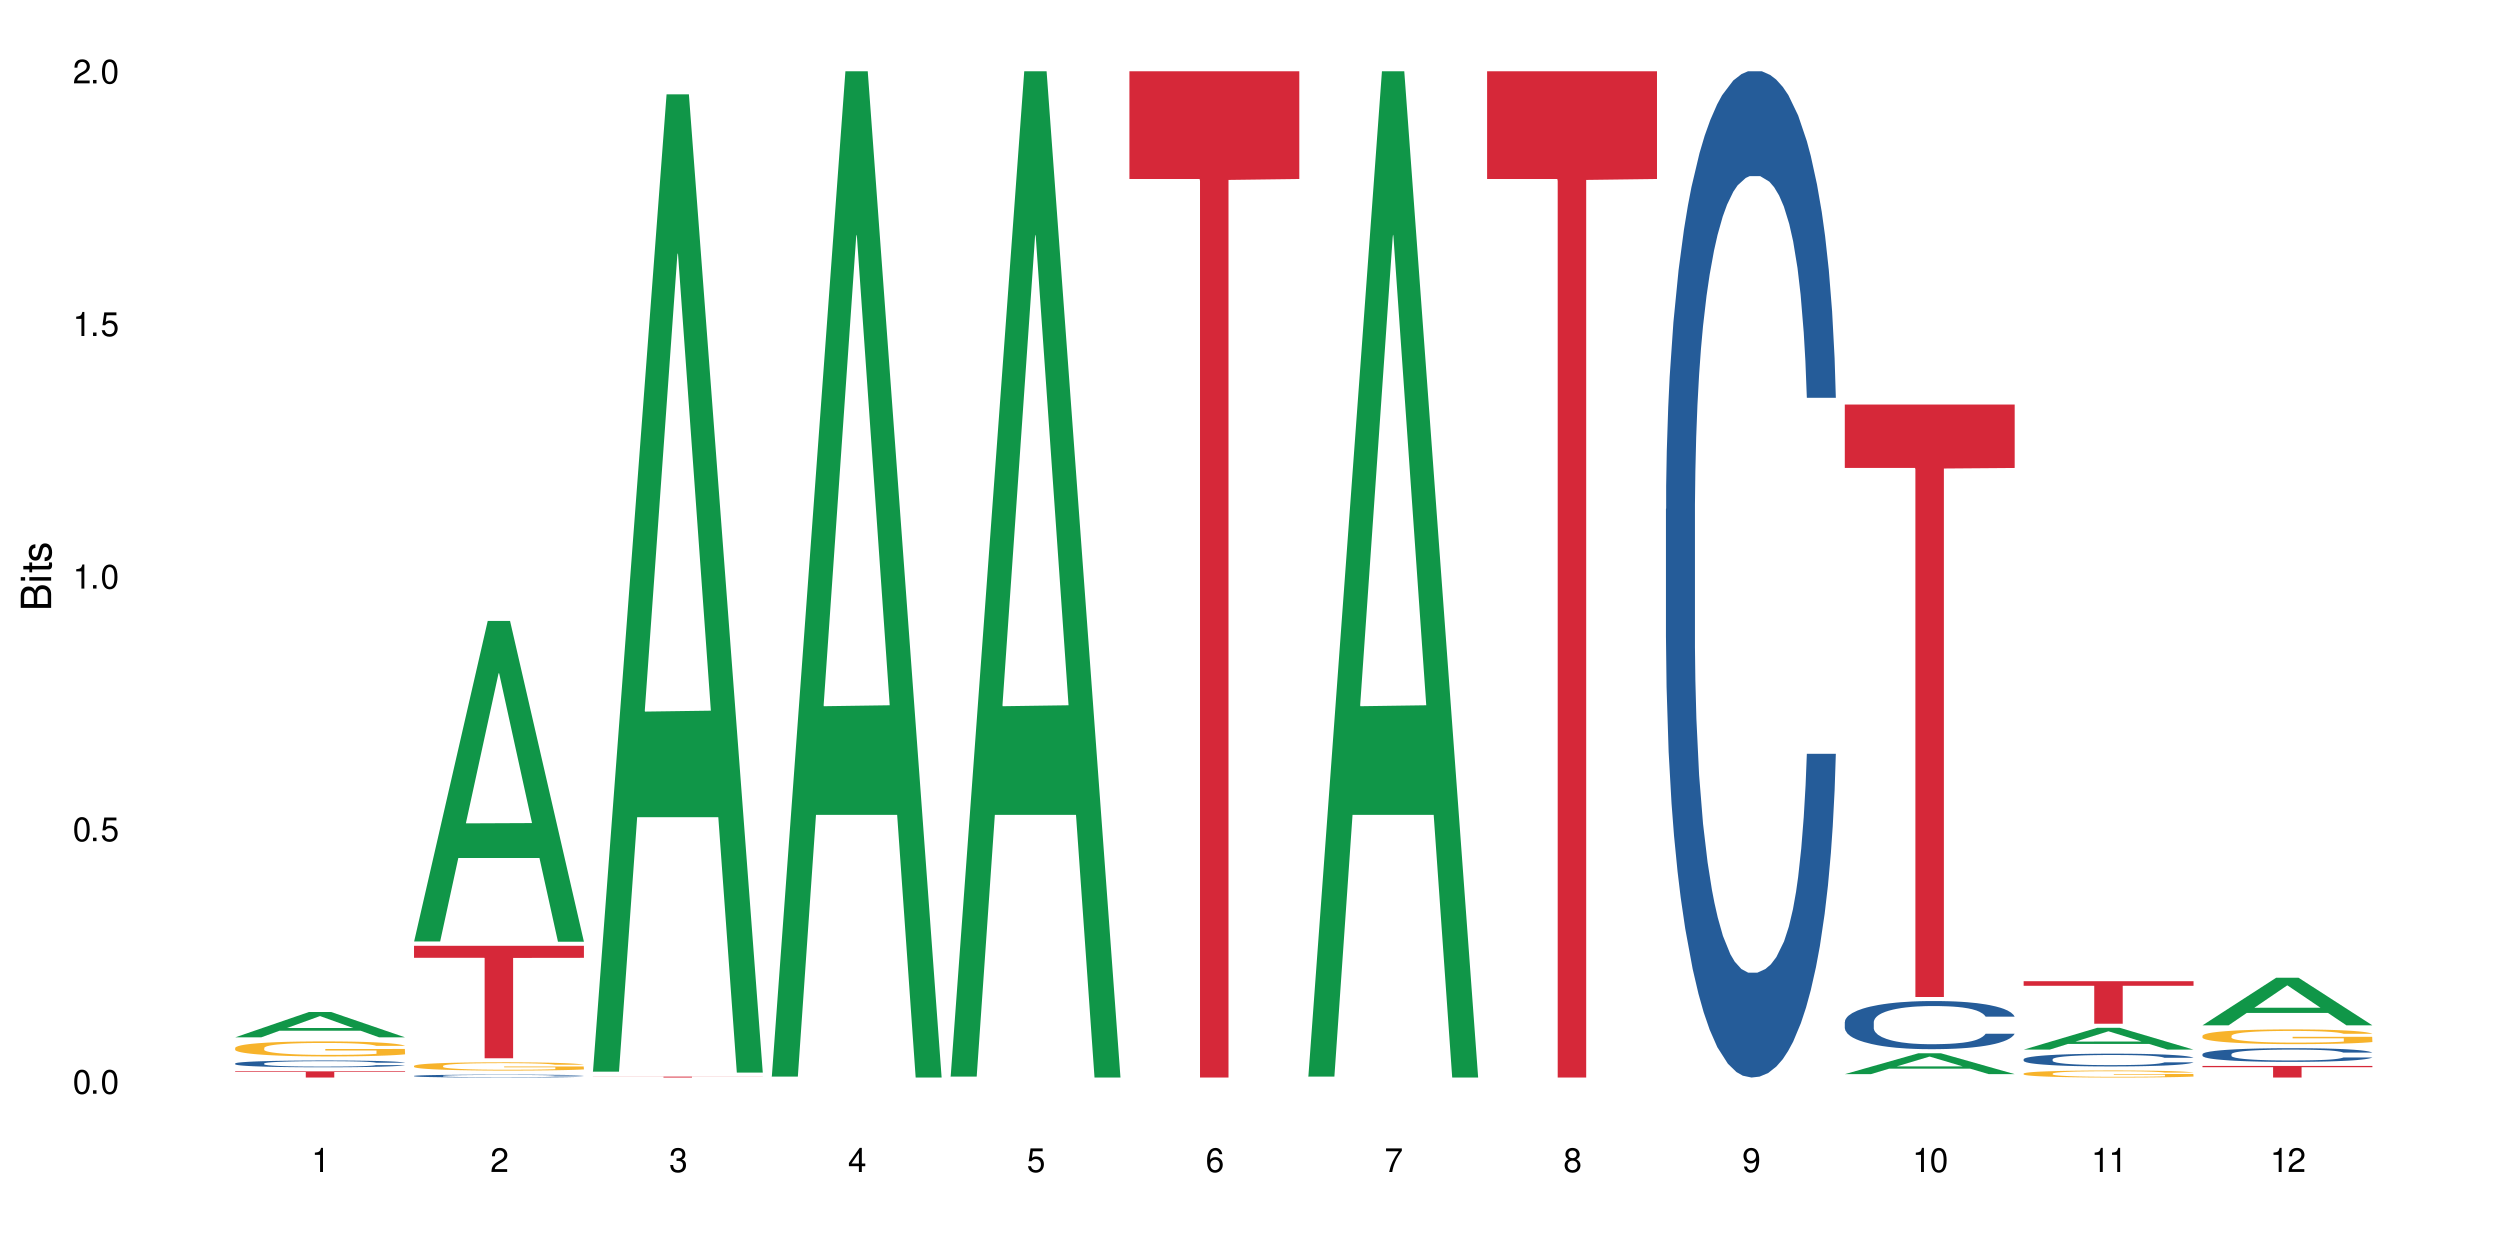 <?xml version="1.0" encoding="UTF-8"?>
<svg xmlns="http://www.w3.org/2000/svg" xmlns:xlink="http://www.w3.org/1999/xlink" width="720" height="360" viewBox="0 0 720 360">
<defs>
<g>
<g id="glyph-0-0">
</g>
<g id="glyph-0-1">
<path d="M 2.641 -6.938 C 2 -6.938 1.422 -6.656 1.078 -6.172 C 0.641 -5.562 0.406 -4.641 0.406 -3.359 C 0.406 -1.016 1.188 0.219 2.641 0.219 C 4.078 0.219 4.859 -1.016 4.859 -3.297 C 4.859 -4.641 4.656 -5.547 4.203 -6.172 C 3.844 -6.656 3.281 -6.938 2.641 -6.938 Z M 2.641 -6.188 C 3.547 -6.188 4 -5.25 4 -3.375 C 4 -1.406 3.562 -0.484 2.625 -0.484 C 1.734 -0.484 1.281 -1.438 1.281 -3.344 C 1.281 -5.25 1.734 -6.188 2.641 -6.188 Z M 2.641 -6.188 "/>
</g>
<g id="glyph-0-2">
<path d="M 1.828 -1 L 0.828 -1 L 0.828 0 L 1.828 0 Z M 1.828 -1 "/>
</g>
<g id="glyph-0-3">
<path d="M 4.562 -6.797 L 1.062 -6.797 L 0.547 -3.094 L 1.328 -3.094 C 1.719 -3.562 2.047 -3.734 2.578 -3.734 C 3.484 -3.734 4.062 -3.109 4.062 -2.094 C 4.062 -1.125 3.484 -0.531 2.578 -0.531 C 1.828 -0.531 1.375 -0.906 1.188 -1.672 L 0.328 -1.672 C 0.453 -1.109 0.547 -0.844 0.75 -0.594 C 1.125 -0.078 1.828 0.219 2.594 0.219 C 3.969 0.219 4.922 -0.781 4.922 -2.219 C 4.922 -3.562 4.031 -4.484 2.719 -4.484 C 2.25 -4.484 1.859 -4.359 1.469 -4.062 L 1.734 -5.969 L 4.562 -5.969 Z M 4.562 -6.797 "/>
</g>
<g id="glyph-0-4">
<path d="M 2.484 -4.938 L 2.484 0 L 3.328 0 L 3.328 -6.938 L 2.766 -6.938 C 2.469 -5.875 2.281 -5.734 0.984 -5.562 L 0.984 -4.938 Z M 2.484 -4.938 "/>
</g>
<g id="glyph-0-5">
<path d="M 4.859 -0.828 L 1.281 -0.828 C 1.359 -1.406 1.672 -1.781 2.5 -2.281 L 3.469 -2.828 C 4.406 -3.344 4.906 -4.062 4.906 -4.906 C 4.906 -5.484 4.672 -6.031 4.266 -6.406 C 3.859 -6.766 3.375 -6.938 2.719 -6.938 C 1.859 -6.938 1.219 -6.625 0.844 -6.031 C 0.609 -5.672 0.5 -5.234 0.484 -4.531 L 1.328 -4.531 C 1.359 -5.016 1.406 -5.281 1.531 -5.516 C 1.75 -5.938 2.188 -6.203 2.703 -6.203 C 3.469 -6.203 4.031 -5.641 4.031 -4.891 C 4.031 -4.344 3.719 -3.859 3.125 -3.516 L 2.234 -3 C 0.812 -2.172 0.406 -1.531 0.328 -0.016 L 4.859 -0.016 Z M 4.859 -0.828 "/>
</g>
<g id="glyph-0-6">
<path d="M 2.125 -3.188 L 2.578 -3.188 C 3.5 -3.188 3.984 -2.766 3.984 -1.922 C 3.984 -1.062 3.469 -0.531 2.594 -0.531 C 1.656 -0.531 1.203 -1 1.156 -2.016 L 0.312 -2.016 C 0.344 -1.453 0.438 -1.094 0.609 -0.781 C 0.953 -0.109 1.625 0.219 2.547 0.219 C 3.953 0.219 4.859 -0.625 4.859 -1.938 C 4.859 -2.828 4.516 -3.297 3.703 -3.594 C 4.344 -3.844 4.656 -4.328 4.656 -5.031 C 4.656 -6.219 3.875 -6.938 2.578 -6.938 C 1.203 -6.938 0.484 -6.172 0.453 -4.703 L 1.297 -4.703 C 1.312 -5.125 1.344 -5.359 1.453 -5.578 C 1.641 -5.969 2.062 -6.203 2.594 -6.203 C 3.344 -6.203 3.797 -5.75 3.797 -5 C 3.797 -4.516 3.609 -4.219 3.25 -4.047 C 3.016 -3.953 2.703 -3.922 2.125 -3.906 Z M 2.125 -3.188 "/>
</g>
<g id="glyph-0-7">
<path d="M 3.141 -1.672 L 3.141 0 L 3.984 0 L 3.984 -1.672 L 4.984 -1.672 L 4.984 -2.438 L 3.984 -2.438 L 3.984 -6.938 L 3.359 -6.938 L 0.266 -2.578 L 0.266 -1.672 Z M 3.141 -2.438 L 1 -2.438 L 3.141 -5.5 Z M 3.141 -2.438 "/>
</g>
<g id="glyph-0-8">
<path d="M 4.781 -5.125 C 4.609 -6.266 3.891 -6.938 2.844 -6.938 C 2.094 -6.938 1.422 -6.578 1.031 -5.953 C 0.594 -5.266 0.406 -4.422 0.406 -3.172 C 0.406 -2 0.578 -1.25 0.984 -0.641 C 1.359 -0.078 1.953 0.219 2.703 0.219 C 3.984 0.219 4.922 -0.75 4.922 -2.094 C 4.922 -3.375 4.062 -4.281 2.844 -4.281 C 2.172 -4.281 1.641 -4.031 1.281 -3.516 C 1.281 -5.234 1.828 -6.188 2.797 -6.188 C 3.391 -6.188 3.797 -5.797 3.938 -5.125 Z M 2.734 -3.531 C 3.547 -3.531 4.062 -2.953 4.062 -2.031 C 4.062 -1.156 3.484 -0.531 2.703 -0.531 C 1.922 -0.531 1.328 -1.188 1.328 -2.078 C 1.328 -2.938 1.906 -3.531 2.734 -3.531 Z M 2.734 -3.531 "/>
</g>
<g id="glyph-0-9">
<path d="M 4.984 -6.797 L 0.438 -6.797 L 0.438 -5.969 L 4.109 -5.969 C 2.5 -3.656 1.828 -2.234 1.328 0 L 2.219 0 C 2.594 -2.172 3.453 -4.047 4.984 -6.094 Z M 4.984 -6.797 "/>
</g>
<g id="glyph-0-10">
<path d="M 3.75 -3.656 C 4.469 -4.094 4.688 -4.438 4.688 -5.078 C 4.688 -6.172 3.844 -6.938 2.641 -6.938 C 1.438 -6.938 0.594 -6.172 0.594 -5.094 C 0.594 -4.438 0.812 -4.094 1.516 -3.656 C 0.734 -3.266 0.359 -2.703 0.359 -1.922 C 0.359 -0.656 1.281 0.219 2.641 0.219 C 3.984 0.219 4.922 -0.656 4.922 -1.922 C 4.922 -2.703 4.531 -3.266 3.75 -3.656 Z M 2.641 -6.188 C 3.359 -6.188 3.812 -5.75 3.812 -5.062 C 3.812 -4.406 3.344 -3.984 2.641 -3.984 C 1.922 -3.984 1.453 -4.406 1.453 -5.078 C 1.453 -5.75 1.922 -6.188 2.641 -6.188 Z M 2.641 -3.266 C 3.484 -3.266 4.062 -2.719 4.062 -1.906 C 4.062 -1.078 3.484 -0.531 2.625 -0.531 C 1.797 -0.531 1.219 -1.094 1.219 -1.906 C 1.219 -2.719 1.781 -3.266 2.641 -3.266 Z M 2.641 -3.266 "/>
</g>
<g id="glyph-0-11">
<path d="M 0.516 -1.578 C 0.672 -0.453 1.406 0.219 2.438 0.219 C 3.188 0.219 3.859 -0.141 4.266 -0.766 C 4.688 -1.453 4.891 -2.297 4.891 -3.547 C 4.891 -4.719 4.703 -5.453 4.312 -6.078 C 3.938 -6.641 3.344 -6.938 2.594 -6.938 C 1.297 -6.938 0.359 -5.969 0.359 -4.625 C 0.359 -3.344 1.234 -2.453 2.453 -2.453 C 3.094 -2.453 3.578 -2.672 4.016 -3.203 C 4 -1.484 3.469 -0.531 2.5 -0.531 C 1.906 -0.531 1.484 -0.906 1.359 -1.578 Z M 2.578 -6.203 C 3.375 -6.203 3.969 -5.531 3.969 -4.641 C 3.969 -3.797 3.391 -3.188 2.547 -3.188 C 1.734 -3.188 1.234 -3.766 1.234 -4.688 C 1.234 -5.562 1.797 -6.203 2.578 -6.203 Z M 2.578 -6.203 "/>
</g>
<g id="glyph-1-0">
</g>
<g id="glyph-1-1">
<path d="M 0 -0.953 L 0 -4.891 C 0 -5.719 -0.234 -6.344 -0.734 -6.797 C -1.188 -7.234 -1.812 -7.469 -2.5 -7.469 C -3.547 -7.469 -4.188 -7 -4.625 -5.875 C -4.984 -6.688 -5.625 -7.094 -6.531 -7.094 C -7.172 -7.094 -7.734 -6.859 -8.141 -6.391 C -8.562 -5.922 -8.75 -5.344 -8.75 -4.5 L -8.75 -0.953 Z M -4.984 -2.062 L -7.766 -2.062 L -7.766 -4.219 C -7.766 -4.844 -7.688 -5.203 -7.453 -5.5 C -7.219 -5.812 -6.859 -5.969 -6.375 -5.969 C -5.891 -5.969 -5.531 -5.812 -5.297 -5.5 C -5.062 -5.203 -4.984 -4.844 -4.984 -4.219 Z M -0.984 -2.062 L -4 -2.062 L -4 -4.781 C -4 -5.766 -3.438 -6.359 -2.484 -6.359 C -1.547 -6.359 -0.984 -5.766 -0.984 -4.781 Z M -0.984 -2.062 "/>
</g>
<g id="glyph-1-2">
<path d="M -6.281 -1.797 L -6.281 -0.797 L 0 -0.797 L 0 -1.797 Z M -8.75 -1.797 L -8.75 -0.797 L -7.484 -0.797 L -7.484 -1.797 Z M -8.75 -1.797 "/>
</g>
<g id="glyph-1-3">
<path d="M -6.281 -3.047 L -6.281 -2.016 L -8.016 -2.016 L -8.016 -1.016 L -6.281 -1.016 L -6.281 -0.172 L -5.469 -0.172 L -5.469 -1.016 L -0.719 -1.016 C -0.078 -1.016 0.281 -1.453 0.281 -2.234 C 0.281 -2.5 0.25 -2.719 0.188 -3.047 L -0.641 -3.047 C -0.609 -2.906 -0.594 -2.766 -0.594 -2.562 C -0.594 -2.141 -0.719 -2.016 -1.156 -2.016 L -5.469 -2.016 L -5.469 -3.047 Z M -6.281 -3.047 "/>
</g>
<g id="glyph-1-4">
<path d="M -4.531 -5.25 C -5.766 -5.25 -6.469 -4.422 -6.469 -2.969 C -6.469 -1.516 -5.719 -0.562 -4.547 -0.562 C -3.562 -0.562 -3.094 -1.062 -2.734 -2.562 L -2.516 -3.484 C -2.344 -4.188 -2.094 -4.469 -1.641 -4.469 C -1.047 -4.469 -0.641 -3.875 -0.641 -3 C -0.641 -2.453 -0.797 -2 -1.062 -1.75 C -1.25 -1.594 -1.422 -1.531 -1.875 -1.469 L -1.875 -0.406 C -0.422 -0.453 0.281 -1.266 0.281 -2.922 C 0.281 -4.5 -0.5 -5.516 -1.719 -5.516 C -2.656 -5.516 -3.172 -4.984 -3.469 -3.734 L -3.703 -2.766 C -3.891 -1.953 -4.156 -1.609 -4.594 -1.609 C -5.188 -1.609 -5.547 -2.125 -5.547 -2.938 C -5.547 -3.75 -5.203 -4.172 -4.531 -4.203 Z M -4.531 -5.25 "/>
</g>
</g>
</defs>
<rect x="-72" y="-36" width="864" height="432" fill="rgb(100%, 100%, 100%)" fill-opacity="1"/>
<path fill-rule="nonzero" fill="rgb(6.275%, 58.824%, 28.235%)" fill-opacity="1" d="M 67.73 298.75 L 67.785 298.742 L 88.957 291.465 L 95.387 291.465 L 116.664 298.758 L 109.188 298.758 L 103.855 296.852 L 80.488 296.852 L 75.258 298.75 L 67.73 298.75 L 82.734 296.066 L 101.711 296.059 L 92.25 292.656 L 92.145 292.648 L 92.039 292.672 L 82.684 296.059 L 82.734 296.066 Z M 67.73 298.75 "/>
<path fill-rule="nonzero" fill="rgb(14.51%, 36.078%, 60%)" fill-opacity="1" d="M 67.73 306.273 L 67.789 306.273 L 67.789 306.23 L 67.969 306.16 L 68.387 306.074 L 68.805 306.016 L 69.879 305.91 L 71.371 305.809 L 72.922 305.73 L 74.055 305.684 L 75.07 305.648 L 77.398 305.582 L 78.891 305.547 L 80.5 305.52 L 82.469 305.488 L 83.902 305.469 L 87.125 305.441 L 89.512 305.43 L 91.363 305.422 L 95.359 305.422 L 97.746 305.43 L 99.477 305.438 L 101.387 305.453 L 102.996 305.469 L 105.801 305.508 L 108.309 305.559 L 109.441 305.586 L 111.234 305.645 L 112.605 305.695 L 113.559 305.742 L 114.633 305.809 L 115.59 305.891 L 116.305 305.98 L 116.664 306.059 L 108.309 306.059 L 107.891 305.988 L 107.414 305.93 L 106.52 305.859 L 105.625 305.805 L 104.371 305.754 L 103.238 305.719 L 101.684 305.688 L 100.312 305.664 L 98.879 305.648 L 97.508 305.637 L 94.883 305.629 L 90.707 305.629 L 88.379 305.645 L 87.125 305.656 L 85.336 305.684 L 84.082 305.707 L 82.59 305.742 L 81.574 305.773 L 80.32 305.82 L 79.426 305.859 L 78.414 305.918 L 77.816 305.965 L 77.277 306.012 L 76.801 306.074 L 76.441 306.137 L 76.203 306.203 L 76.086 306.266 L 76.086 306.543 L 76.203 306.605 L 76.504 306.684 L 77.277 306.793 L 78.414 306.887 L 79.727 306.961 L 80.977 307.016 L 81.695 307.039 L 82.648 307.07 L 84.141 307.105 L 86.289 307.141 L 87.543 307.156 L 89.453 307.168 L 91.422 307.176 L 94.047 307.176 L 96.375 307.168 L 97.926 307.16 L 99.535 307.145 L 101.746 307.113 L 103.117 307.086 L 104.312 307.051 L 105.207 307.02 L 105.801 306.988 L 106.699 306.934 L 107.414 306.875 L 107.949 306.812 L 108.309 306.75 L 116.664 306.75 L 116.305 306.82 L 115.77 306.891 L 115.23 306.945 L 114.395 307.008 L 113.441 307.062 L 112.066 307.125 L 110.934 307.164 L 109.441 307.211 L 108.07 307.242 L 106.578 307.273 L 104.371 307.309 L 102.938 307.328 L 101.387 307.344 L 99.535 307.359 L 97.211 307.371 L 94.703 307.379 L 92.375 307.379 L 89.871 307.375 L 88.02 307.367 L 85.574 307.352 L 82.531 307.32 L 80.32 307.285 L 78.59 307.254 L 77.102 307.219 L 75.43 307.168 L 73.281 307.09 L 71.969 307.027 L 71.074 306.98 L 70.059 306.91 L 69.344 306.848 L 68.508 306.746 L 67.91 306.621 L 67.73 306.52 Z M 67.73 306.273 "/>
<path fill-rule="nonzero" fill="rgb(96.863%, 70.196%, 16.863%)" fill-opacity="1" d="M 67.73 301.777 L 67.789 301.773 L 67.789 301.695 L 68.031 301.516 L 68.625 301.273 L 69.402 301.07 L 70.238 300.91 L 70.773 300.828 L 71.668 300.711 L 72.445 300.621 L 74.414 300.445 L 76.922 300.277 L 78.293 300.207 L 79.844 300.137 L 82.051 300.062 L 83.066 300.035 L 86.172 299.973 L 89.691 299.934 L 93.57 299.922 L 95.359 299.926 L 97.805 299.941 L 101.148 299.984 L 103.059 300.023 L 104.551 300.062 L 106.102 300.113 L 108.012 300.195 L 109.801 300.289 L 111.234 300.383 L 112.664 300.504 L 113.859 300.629 L 114.871 300.77 L 115.77 300.934 L 116.305 301.074 L 116.664 301.211 L 108.367 301.211 L 107.891 301.074 L 107.355 300.965 L 106.461 300.836 L 105.562 300.742 L 104.668 300.664 L 102.996 300.562 L 101.566 300.5 L 99.777 300.445 L 98.047 300.406 L 96.074 300.383 L 94.883 300.375 L 91.719 300.375 L 88.855 300.402 L 87.184 300.438 L 85.992 300.469 L 84.32 300.527 L 83.305 300.574 L 82.707 300.605 L 80.918 300.73 L 79.727 300.84 L 79.07 300.914 L 78.234 301.035 L 77.637 301.141 L 76.98 301.301 L 76.621 301.418 L 76.145 301.688 L 76.086 302.402 L 76.266 302.551 L 76.621 302.715 L 77.102 302.855 L 77.816 303.008 L 78.531 303.121 L 79.785 303.277 L 80.859 303.379 L 81.695 303.445 L 83.305 303.555 L 83.961 303.59 L 85.512 303.66 L 87.125 303.715 L 89.094 303.766 L 90.586 303.789 L 92.973 303.809 L 96.016 303.809 L 99.598 303.785 L 101.863 303.754 L 103.414 303.719 L 104.43 303.691 L 105.684 303.648 L 106.578 303.609 L 107.414 303.566 L 108.43 303.5 L 108.43 302.551 L 93.688 302.547 L 93.688 302.105 L 116.602 302.102 L 116.664 303.648 L 115.41 303.758 L 113.859 303.859 L 112.367 303.938 L 110.816 304.004 L 108.605 304.082 L 106.816 304.129 L 104.07 304.184 L 101.566 304.219 L 98.941 304.242 L 96.613 304.254 L 93.867 304.258 L 91.422 304.25 L 88.797 304.227 L 86.707 304.195 L 84.797 304.156 L 82.887 304.105 L 80.5 304.023 L 78.949 303.953 L 77.34 303.871 L 75.727 303.773 L 74.297 303.664 L 73.34 303.582 L 72.387 303.488 L 71.371 303.367 L 70.418 303.234 L 69.699 303.109 L 69.043 302.973 L 68.566 302.84 L 68.09 302.664 L 67.852 302.52 L 67.73 302.398 Z M 67.73 301.777 "/>
<path fill-rule="nonzero" fill="rgb(83.922%, 15.686%, 22.353%)" fill-opacity="1" d="M 67.73 308.543 L 116.664 308.543 L 116.664 308.734 L 96.27 308.738 L 96.27 310.332 L 88.066 310.332 L 88.066 308.738 L 87.945 308.734 L 67.73 308.734 Z M 67.73 308.543 "/>
<path fill-rule="nonzero" fill="rgb(6.275%, 58.824%, 28.235%)" fill-opacity="1" d="M 119.238 271.137 L 119.289 271.051 L 140.465 178.832 L 146.895 178.832 L 168.172 271.223 L 160.695 271.223 L 155.363 247.105 L 131.996 247.105 L 126.766 271.137 L 119.238 271.137 L 134.242 237.129 L 153.219 237.043 L 143.758 193.93 L 143.652 193.84 L 143.547 194.102 L 134.191 237.043 L 134.242 237.129 Z M 119.238 271.137 "/>
<path fill-rule="nonzero" fill="rgb(14.51%, 36.078%, 60%)" fill-opacity="1" d="M 119.238 309.859 L 119.297 309.859 L 119.297 309.84 L 119.477 309.812 L 119.895 309.773 L 120.312 309.75 L 121.387 309.703 L 122.879 309.66 L 124.43 309.629 L 125.562 309.609 L 126.578 309.594 L 128.906 309.562 L 130.398 309.551 L 132.008 309.535 L 133.977 309.523 L 135.41 309.516 L 138.633 309.504 L 141.02 309.5 L 142.871 309.496 L 146.867 309.496 L 149.254 309.5 L 150.984 309.504 L 152.895 309.508 L 154.504 309.516 L 157.309 309.531 L 159.816 309.555 L 160.949 309.566 L 162.742 309.59 L 164.113 309.613 L 165.066 309.633 L 166.141 309.66 L 167.098 309.695 L 167.812 309.734 L 168.172 309.77 L 159.816 309.77 L 159.398 309.738 L 158.922 309.715 L 158.027 309.684 L 157.133 309.66 L 155.879 309.637 L 154.746 309.625 L 153.191 309.609 L 151.82 309.598 L 150.387 309.594 L 149.016 309.59 L 146.391 309.582 L 143.348 309.582 L 142.211 309.586 L 139.887 309.59 L 138.633 309.598 L 136.844 309.605 L 135.59 309.617 L 134.098 309.633 L 133.082 309.645 L 131.828 309.664 L 130.934 309.684 L 129.922 309.707 L 129.324 309.727 L 128.785 309.75 L 128.309 309.773 L 127.949 309.801 L 127.711 309.828 L 127.594 309.855 L 127.594 309.977 L 127.711 310.004 L 128.012 310.035 L 128.785 310.082 L 129.922 310.121 L 131.234 310.152 L 132.484 310.176 L 133.203 310.188 L 134.156 310.199 L 135.648 310.215 L 137.797 310.23 L 139.051 310.234 L 140.961 310.242 L 142.93 310.246 L 145.555 310.246 L 147.883 310.242 L 149.434 310.238 L 151.043 310.23 L 153.254 310.219 L 154.625 310.207 L 155.816 310.191 L 156.715 310.18 L 157.309 310.164 L 158.207 310.141 L 158.922 310.117 L 159.457 310.09 L 159.816 310.062 L 168.172 310.062 L 167.812 310.094 L 167.277 310.125 L 166.738 310.145 L 165.902 310.172 L 164.949 310.195 L 163.574 310.223 L 162.441 310.242 L 160.949 310.262 L 159.578 310.273 L 158.086 310.289 L 155.879 310.301 L 154.445 310.309 L 152.895 310.316 L 151.043 310.324 L 148.719 310.328 L 146.211 310.332 L 141.379 310.332 L 139.527 310.328 L 137.082 310.32 L 134.039 310.309 L 131.828 310.293 L 130.098 310.277 L 128.605 310.262 L 126.938 310.242 L 124.789 310.207 L 123.477 310.184 L 122.582 310.16 L 121.566 310.133 L 120.852 310.105 L 120.016 310.062 L 119.418 310.008 L 119.238 309.965 Z M 119.238 309.859 "/>
<path fill-rule="nonzero" fill="rgb(96.863%, 70.196%, 16.863%)" fill-opacity="1" d="M 119.238 306.965 L 119.297 306.965 L 119.297 306.918 L 119.535 306.82 L 120.133 306.688 L 120.91 306.574 L 121.746 306.488 L 122.281 306.441 L 123.176 306.375 L 123.953 306.328 L 125.922 306.23 L 128.43 306.137 L 129.801 306.098 L 131.352 306.062 L 133.559 306.02 L 134.574 306.004 L 137.676 305.969 L 141.199 305.949 L 145.078 305.941 L 146.867 305.941 L 149.312 305.953 L 152.656 305.977 L 154.566 305.996 L 156.059 306.02 L 157.609 306.047 L 159.52 306.09 L 161.309 306.145 L 162.742 306.195 L 164.172 306.262 L 165.367 306.332 L 166.379 306.41 L 167.277 306.5 L 167.812 306.578 L 168.172 306.652 L 159.875 306.652 L 159.398 306.578 L 158.863 306.516 L 157.965 306.445 L 157.07 306.395 L 156.176 306.352 L 154.504 306.293 L 153.074 306.262 L 151.281 306.23 L 149.551 306.211 L 147.582 306.195 L 146.391 306.191 L 143.227 306.191 L 140.363 306.207 L 138.691 306.227 L 137.5 306.242 L 135.828 306.273 L 134.812 306.301 L 134.215 306.32 L 132.426 306.387 L 131.234 306.449 L 130.578 306.488 L 129.742 306.555 L 129.145 306.613 L 128.488 306.699 L 128.129 306.766 L 127.652 306.914 L 127.594 307.309 L 127.773 307.391 L 128.129 307.48 L 128.605 307.559 L 129.324 307.641 L 130.039 307.707 L 131.293 307.789 L 132.367 307.848 L 133.203 307.883 L 134.812 307.945 L 135.469 307.965 L 137.02 308.004 L 138.633 308.035 L 140.602 308.059 L 142.094 308.074 L 144.48 308.082 L 147.523 308.082 L 151.105 308.07 L 153.371 308.055 L 154.922 308.035 L 155.938 308.02 L 157.191 307.996 L 158.086 307.973 L 158.922 307.949 L 159.938 307.914 L 159.938 307.391 L 145.195 307.391 L 145.195 307.145 L 168.109 307.141 L 168.172 307.996 L 166.918 308.055 L 165.367 308.113 L 163.875 308.156 L 162.324 308.191 L 160.113 308.234 L 158.324 308.262 L 155.578 308.289 L 153.074 308.312 L 150.449 308.324 L 148.121 308.332 L 145.375 308.332 L 142.93 308.328 L 140.305 308.316 L 138.215 308.297 L 136.305 308.277 L 134.395 308.246 L 132.008 308.203 L 130.457 308.164 L 128.848 308.117 L 127.234 308.062 L 125.801 308.004 L 124.848 307.961 L 123.895 307.906 L 122.879 307.84 L 121.926 307.766 L 121.207 307.699 L 120.551 307.621 L 120.074 307.551 L 119.598 307.453 L 119.359 307.375 L 119.238 307.305 Z M 119.238 306.965 "/>
<path fill-rule="nonzero" fill="rgb(83.922%, 15.686%, 22.353%)" fill-opacity="1" d="M 119.238 272.387 L 168.172 272.387 L 168.172 275.855 L 147.777 275.883 L 147.777 304.777 L 139.574 304.777 L 139.574 275.914 L 139.453 275.855 L 119.238 275.855 Z M 119.238 272.387 "/>
<path fill-rule="nonzero" fill="rgb(6.275%, 58.824%, 28.235%)" fill-opacity="1" d="M 170.746 308.641 L 170.797 308.375 L 191.973 27.16 L 198.402 27.16 L 219.68 308.902 L 212.203 308.902 L 206.871 235.359 L 183.504 235.359 L 178.273 308.641 L 170.746 308.641 L 185.75 204.938 L 204.727 204.672 L 195.266 73.191 L 195.16 72.93 L 195.055 73.723 L 185.699 204.672 L 185.75 204.938 Z M 170.746 308.641 "/>
<path fill-rule="nonzero" fill="rgb(83.922%, 15.686%, 22.353%)" fill-opacity="1" d="M 170.746 310.066 L 219.68 310.066 L 219.68 310.098 L 199.285 310.098 L 199.285 310.332 L 191.078 310.332 L 191.078 310.098 L 170.746 310.098 Z M 170.746 310.066 "/>
<path fill-rule="nonzero" fill="rgb(6.275%, 58.824%, 28.235%)" fill-opacity="1" d="M 222.254 310.059 L 222.305 309.789 L 243.48 20.527 L 249.91 20.527 L 271.188 310.332 L 263.711 310.332 L 258.379 234.684 L 235.008 234.684 L 229.781 310.059 L 222.254 310.059 L 237.258 203.391 L 256.234 203.117 L 246.773 67.875 L 246.668 67.602 L 246.562 68.418 L 237.207 203.117 L 237.258 203.391 Z M 222.254 310.059 "/>
<path fill-rule="nonzero" fill="rgb(6.275%, 58.824%, 28.235%)" fill-opacity="1" d="M 273.762 310.059 L 273.812 309.789 L 294.984 20.527 L 301.418 20.527 L 322.695 310.332 L 315.219 310.332 L 309.887 234.684 L 286.516 234.684 L 281.289 310.059 L 273.762 310.059 L 288.766 203.391 L 307.742 203.117 L 298.281 67.875 L 298.176 67.602 L 298.07 68.418 L 288.711 203.117 L 288.766 203.391 Z M 273.762 310.059 "/>
<path fill-rule="nonzero" fill="rgb(83.922%, 15.686%, 22.353%)" fill-opacity="1" d="M 325.27 20.527 L 374.199 20.527 L 374.199 51.547 L 353.809 51.82 L 353.809 310.332 L 345.602 310.332 L 345.602 52.094 L 345.484 51.547 L 325.27 51.547 Z M 325.27 20.527 "/>
<path fill-rule="nonzero" fill="rgb(6.275%, 58.824%, 28.235%)" fill-opacity="1" d="M 376.777 310.059 L 376.828 309.789 L 398 20.527 L 404.43 20.527 L 425.707 310.332 L 418.234 310.332 L 412.902 234.684 L 389.531 234.684 L 384.305 310.059 L 376.777 310.059 L 391.781 203.391 L 410.758 203.117 L 401.293 67.875 L 401.191 67.602 L 401.086 68.418 L 391.727 203.117 L 391.781 203.391 Z M 376.777 310.059 "/>
<path fill-rule="nonzero" fill="rgb(83.922%, 15.686%, 22.353%)" fill-opacity="1" d="M 428.285 20.527 L 477.215 20.527 L 477.215 51.547 L 456.824 51.82 L 456.824 310.332 L 448.617 310.332 L 448.617 52.094 L 448.5 51.547 L 428.285 51.547 Z M 428.285 20.527 "/>
<path fill-rule="nonzero" fill="rgb(14.51%, 36.078%, 60%)" fill-opacity="1" d="M 479.793 146.621 L 479.852 146.355 L 479.852 140 L 480.031 129.934 L 480.449 117.215 L 480.867 108.477 L 481.941 92.844 L 483.434 77.746 L 484.984 66.09 L 486.117 59.203 L 487.133 53.902 L 489.457 44.102 L 490.949 39.07 L 492.562 34.566 L 494.531 30.062 L 495.965 27.414 L 499.184 23.176 L 501.574 21.32 L 503.422 20.527 L 507.422 20.527 L 509.809 21.586 L 511.539 22.91 L 513.449 25.031 L 515.059 27.414 L 517.863 33.242 L 520.371 40.66 L 521.504 44.898 L 523.293 53.109 L 524.668 61.055 L 525.621 67.945 L 526.695 77.746 L 527.648 89.668 L 528.367 103.176 L 528.723 114.566 L 520.371 114.566 L 519.953 103.973 L 519.473 95.758 L 518.578 84.898 L 517.684 77.215 L 516.43 69.535 L 515.297 64.5 L 513.746 59.469 L 512.375 56.289 L 510.941 53.902 L 509.57 52.316 L 506.941 50.727 L 503.898 50.727 L 502.766 51.254 L 500.438 53.375 L 499.184 55.23 L 497.395 58.938 L 496.141 62.383 L 494.648 67.68 L 493.637 72.184 L 492.383 79.07 L 491.488 85.164 L 490.473 93.906 L 489.875 100.527 L 489.34 107.945 L 488.863 116.688 L 488.504 125.957 L 488.266 135.762 L 488.145 145.297 L 488.145 186.355 L 488.266 195.895 L 488.562 207.02 L 489.34 223.18 L 490.473 237.219 L 491.785 248.344 L 493.039 256.293 L 493.754 260 L 494.711 264.238 L 496.203 269.535 L 498.352 274.836 L 499.602 276.953 L 501.512 279.074 L 503.48 280.133 L 506.109 280.133 L 508.434 279.074 L 509.988 277.75 L 511.598 275.629 L 513.805 271.125 L 515.18 266.887 L 516.371 261.855 L 517.266 256.82 L 517.863 252.582 L 518.758 244.371 L 519.473 235.363 L 520.012 226.094 L 520.371 217.086 L 528.723 217.086 L 528.367 227.684 L 527.828 238.012 L 527.293 245.695 L 526.457 254.969 L 525.5 263.18 L 524.129 272.449 L 522.996 278.543 L 521.504 285.168 L 520.133 290.199 L 518.641 294.703 L 516.43 300 L 515 302.648 L 513.449 305.035 L 511.598 307.152 L 509.27 309.008 L 506.766 310.066 L 504.438 310.332 L 501.93 309.801 L 500.082 308.742 L 497.633 306.359 L 494.59 301.59 L 492.383 296.559 L 490.652 291.523 L 489.16 286.227 L 487.488 279.074 L 485.34 267.418 L 484.027 258.41 L 483.133 250.992 L 482.117 240.664 L 481.402 231.391 L 480.566 216.555 L 479.969 197.746 L 479.793 183.18 Z M 479.793 146.621 "/>
<path fill-rule="nonzero" fill="rgb(6.275%, 58.824%, 28.235%)" fill-opacity="1" d="M 531.301 309.348 L 531.352 309.34 L 552.523 303.332 L 558.953 303.332 L 580.23 309.352 L 572.754 309.352 L 567.422 307.781 L 544.055 307.781 L 538.828 309.348 L 531.301 309.348 L 546.305 307.129 L 565.281 307.125 L 555.816 304.316 L 555.715 304.309 L 555.609 304.324 L 546.25 307.125 L 546.305 307.129 Z M 531.301 309.348 "/>
<path fill-rule="nonzero" fill="rgb(14.51%, 36.078%, 60%)" fill-opacity="1" d="M 531.301 294.336 L 531.359 294.324 L 531.359 294.02 L 531.539 293.539 L 531.957 292.93 L 532.375 292.512 L 533.449 291.766 L 534.938 291.043 L 536.492 290.484 L 537.625 290.156 L 538.641 289.902 L 540.965 289.434 L 542.457 289.195 L 544.07 288.977 L 546.039 288.762 L 547.473 288.637 L 550.691 288.434 L 553.078 288.344 L 554.93 288.309 L 558.93 288.309 L 561.316 288.359 L 563.047 288.422 L 564.953 288.523 L 566.566 288.637 L 569.371 288.914 L 571.879 289.27 L 573.012 289.473 L 574.801 289.867 L 576.172 290.246 L 577.129 290.574 L 578.203 291.043 L 579.156 291.613 L 579.875 292.262 L 580.23 292.805 L 571.879 292.805 L 571.461 292.297 L 570.98 291.906 L 570.086 291.387 L 569.191 291.02 L 567.938 290.652 L 566.805 290.41 L 565.254 290.168 L 563.883 290.016 L 562.449 289.902 L 561.078 289.828 L 558.449 289.75 L 555.406 289.75 L 554.273 289.777 L 551.945 289.879 L 550.691 289.965 L 548.902 290.145 L 547.648 290.309 L 546.156 290.562 L 545.145 290.777 L 543.891 291.105 L 542.996 291.398 L 541.98 291.816 L 541.383 292.133 L 540.848 292.488 L 540.371 292.906 L 540.012 293.348 L 539.773 293.816 L 539.652 294.273 L 539.652 296.238 L 539.773 296.695 L 540.07 297.227 L 540.848 298 L 541.98 298.672 L 543.293 299.203 L 544.547 299.582 L 545.262 299.762 L 546.219 299.961 L 547.711 300.215 L 549.859 300.469 L 551.109 300.57 L 553.02 300.672 L 554.988 300.723 L 557.613 300.723 L 559.941 300.672 L 561.492 300.609 L 563.105 300.508 L 565.312 300.293 L 566.688 300.09 L 567.879 299.848 L 568.773 299.609 L 569.371 299.406 L 570.266 299.012 L 570.98 298.582 L 571.52 298.137 L 571.879 297.707 L 580.23 297.707 L 579.875 298.215 L 579.336 298.707 L 578.801 299.074 L 577.965 299.52 L 577.008 299.91 L 575.637 300.355 L 574.504 300.648 L 573.012 300.965 L 571.637 301.203 L 570.148 301.418 L 567.938 301.672 L 566.508 301.801 L 564.953 301.914 L 563.105 302.016 L 560.777 302.105 L 558.273 302.156 L 555.945 302.168 L 553.438 302.141 L 551.59 302.09 L 549.141 301.977 L 546.098 301.75 L 543.891 301.508 L 542.16 301.27 L 540.668 301.016 L 538.996 300.672 L 536.848 300.113 L 535.535 299.684 L 534.641 299.328 L 533.625 298.836 L 532.91 298.391 L 532.074 297.684 L 531.477 296.781 L 531.301 296.086 Z M 531.301 294.336 "/>
<path fill-rule="nonzero" fill="rgb(83.922%, 15.686%, 22.353%)" fill-opacity="1" d="M 531.301 116.508 L 580.23 116.508 L 580.23 134.773 L 559.84 134.934 L 559.84 287.145 L 551.633 287.145 L 551.633 135.094 L 551.516 134.773 L 531.301 134.773 Z M 531.301 116.508 "/>
<path fill-rule="nonzero" fill="rgb(6.275%, 58.824%, 28.235%)" fill-opacity="1" d="M 582.809 302.289 L 582.859 302.281 L 604.031 296 L 610.461 296 L 631.738 302.293 L 624.262 302.293 L 618.93 300.652 L 595.562 300.652 L 590.336 302.289 L 582.809 302.289 L 597.812 299.973 L 616.789 299.965 L 607.324 297.031 L 607.219 297.023 L 607.117 297.043 L 597.758 299.965 L 597.812 299.973 Z M 582.809 302.289 "/>
<path fill-rule="nonzero" fill="rgb(14.51%, 36.078%, 60%)" fill-opacity="1" d="M 582.809 305.059 L 582.867 305.055 L 582.867 304.977 L 583.047 304.848 L 583.465 304.688 L 583.883 304.574 L 584.957 304.375 L 586.445 304.184 L 588 304.035 L 589.133 303.949 L 590.148 303.883 L 592.473 303.758 L 593.965 303.695 L 595.578 303.637 L 597.547 303.578 L 598.977 303.547 L 602.199 303.492 L 604.586 303.469 L 606.438 303.457 L 610.438 303.457 L 612.824 303.473 L 614.555 303.488 L 616.461 303.516 L 618.074 303.547 L 620.879 303.621 L 623.383 303.715 L 624.52 303.77 L 626.309 303.871 L 627.68 303.973 L 628.637 304.059 L 629.711 304.184 L 630.664 304.336 L 631.383 304.508 L 631.738 304.652 L 623.383 304.652 L 622.969 304.52 L 622.488 304.414 L 621.594 304.277 L 620.699 304.18 L 619.445 304.082 L 618.312 304.016 L 616.762 303.953 L 615.387 303.914 L 613.957 303.883 L 612.582 303.863 L 609.957 303.844 L 606.914 303.844 L 605.781 303.848 L 603.453 303.875 L 602.199 303.898 L 600.41 303.945 L 599.156 303.988 L 597.664 304.059 L 596.652 304.113 L 595.398 304.203 L 594.504 304.277 L 593.488 304.391 L 592.891 304.473 L 592.355 304.566 L 591.879 304.68 L 591.52 304.797 L 591.281 304.922 L 591.16 305.043 L 591.16 305.562 L 591.281 305.684 L 591.578 305.824 L 592.355 306.031 L 593.488 306.207 L 594.801 306.352 L 596.055 306.449 L 596.77 306.496 L 597.727 306.551 L 599.219 306.617 L 601.367 306.688 L 602.617 306.715 L 604.527 306.738 L 606.496 306.754 L 609.121 306.754 L 611.449 306.738 L 613 306.723 L 614.613 306.695 L 616.82 306.641 L 618.191 306.586 L 619.387 306.52 L 620.281 306.457 L 620.879 306.402 L 621.773 306.301 L 622.488 306.184 L 623.027 306.066 L 623.383 305.953 L 631.738 305.953 L 631.383 306.086 L 630.844 306.219 L 630.309 306.316 L 629.473 306.434 L 628.516 306.539 L 627.145 306.656 L 626.012 306.734 L 624.52 306.816 L 623.145 306.883 L 621.652 306.938 L 619.445 307.004 L 618.016 307.039 L 616.461 307.07 L 614.613 307.098 L 612.285 307.121 L 609.777 307.133 L 607.453 307.137 L 604.945 307.129 L 603.098 307.117 L 600.648 307.086 L 597.605 307.027 L 595.398 306.961 L 593.668 306.898 L 592.176 306.832 L 590.504 306.738 L 588.355 306.594 L 587.043 306.477 L 586.148 306.383 L 585.133 306.254 L 584.418 306.137 L 583.582 305.945 L 582.984 305.707 L 582.809 305.523 Z M 582.809 305.059 "/>
<path fill-rule="nonzero" fill="rgb(96.863%, 70.196%, 16.863%)" fill-opacity="1" d="M 582.809 309.172 L 582.867 309.168 L 582.867 309.133 L 583.105 309.047 L 583.703 308.934 L 584.477 308.84 L 585.312 308.766 L 585.852 308.727 L 586.746 308.668 L 587.52 308.629 L 589.492 308.547 L 591.996 308.469 L 593.367 308.434 L 594.922 308.402 L 597.129 308.367 L 598.145 308.355 L 601.246 308.324 L 604.766 308.305 L 608.645 308.301 L 610.438 308.301 L 612.883 308.309 L 616.223 308.332 L 618.133 308.348 L 619.625 308.367 L 621.176 308.391 L 623.086 308.43 L 624.875 308.473 L 626.309 308.52 L 627.742 308.574 L 628.934 308.633 L 629.949 308.699 L 630.844 308.777 L 631.383 308.84 L 631.738 308.906 L 623.445 308.906 L 622.969 308.84 L 622.43 308.789 L 621.535 308.73 L 620.641 308.684 L 619.746 308.648 L 618.074 308.602 L 616.641 308.57 L 614.852 308.547 L 613.121 308.527 L 611.152 308.52 L 609.957 308.516 L 606.797 308.516 L 603.93 308.527 L 602.262 308.543 L 601.066 308.559 L 599.395 308.586 L 598.383 308.605 L 597.785 308.621 L 595.996 308.68 L 594.801 308.73 L 594.145 308.766 L 593.309 308.82 L 592.711 308.871 L 592.055 308.945 L 591.699 309.004 L 591.223 309.129 L 591.16 309.461 L 591.34 309.531 L 591.699 309.609 L 592.176 309.676 L 592.891 309.746 L 593.609 309.801 L 594.859 309.871 L 595.934 309.922 L 596.77 309.953 L 598.383 310.004 L 599.039 310.02 L 600.59 310.051 L 602.199 310.078 L 604.168 310.102 L 605.66 310.113 L 608.047 310.121 L 611.094 310.121 L 614.672 310.109 L 616.941 310.094 L 618.492 310.082 L 619.508 310.066 L 620.758 310.047 L 621.652 310.027 L 622.488 310.008 L 623.504 309.977 L 623.504 309.531 L 608.766 309.531 L 608.766 309.324 L 631.68 309.32 L 631.738 310.047 L 630.484 310.098 L 628.934 310.145 L 627.441 310.184 L 625.891 310.215 L 623.684 310.25 L 621.895 310.27 L 619.148 310.297 L 616.641 310.312 L 614.016 310.324 L 611.688 310.332 L 608.945 310.332 L 606.496 310.328 L 603.871 310.316 L 601.781 310.305 L 599.875 310.285 L 597.965 310.262 L 595.578 310.223 L 594.027 310.191 L 592.414 310.152 L 590.805 310.105 L 589.371 310.055 L 588.418 310.016 L 587.461 309.969 L 586.445 309.914 L 585.492 309.852 L 584.777 309.793 L 584.121 309.73 L 583.641 309.668 L 583.164 309.586 L 582.926 309.52 L 582.809 309.461 Z M 582.809 309.172 "/>
<path fill-rule="nonzero" fill="rgb(83.922%, 15.686%, 22.353%)" fill-opacity="1" d="M 582.809 282.59 L 631.738 282.59 L 631.738 283.902 L 611.344 283.91 L 611.344 294.84 L 603.141 294.84 L 603.141 283.922 L 603.023 283.902 L 582.809 283.902 Z M 582.809 282.59 "/>
<path fill-rule="nonzero" fill="rgb(6.275%, 58.824%, 28.235%)" fill-opacity="1" d="M 634.312 295.289 L 634.367 295.273 L 655.539 281.582 L 661.969 281.582 L 683.246 295.301 L 675.77 295.301 L 670.438 291.719 L 647.07 291.719 L 641.844 295.289 L 634.312 295.289 L 649.316 290.238 L 668.297 290.227 L 658.832 283.824 L 658.727 283.812 L 658.625 283.852 L 649.266 290.227 L 649.316 290.238 Z M 634.312 295.289 "/>
<path fill-rule="nonzero" fill="rgb(14.51%, 36.078%, 60%)" fill-opacity="1" d="M 634.312 303.594 L 634.375 303.59 L 634.375 303.504 L 634.555 303.367 L 634.973 303.191 L 635.387 303.074 L 636.461 302.859 L 637.953 302.656 L 639.508 302.496 L 640.641 302.402 L 641.652 302.332 L 643.98 302.195 L 645.473 302.129 L 647.086 302.066 L 649.055 302.008 L 650.484 301.969 L 653.707 301.914 L 656.094 301.887 L 657.945 301.875 L 661.941 301.875 L 664.332 301.891 L 666.062 301.91 L 667.969 301.938 L 669.582 301.969 L 672.387 302.051 L 674.891 302.148 L 676.027 302.207 L 677.816 302.32 L 679.188 302.43 L 680.145 302.523 L 681.219 302.656 L 682.172 302.816 L 682.887 303 L 683.246 303.156 L 674.891 303.156 L 674.477 303.012 L 673.996 302.902 L 673.102 302.754 L 672.207 302.648 L 670.953 302.543 L 669.82 302.477 L 668.27 302.406 L 666.895 302.363 L 665.465 302.332 L 664.09 302.309 L 661.465 302.289 L 658.422 302.289 L 657.289 302.293 L 654.961 302.324 L 653.707 302.348 L 651.918 302.398 L 650.664 302.445 L 649.172 302.52 L 648.16 302.578 L 646.906 302.672 L 646.012 302.758 L 644.996 302.875 L 644.398 302.965 L 643.863 303.066 L 643.387 303.188 L 643.027 303.312 L 642.789 303.445 L 642.668 303.574 L 642.668 304.133 L 642.789 304.266 L 643.086 304.414 L 643.863 304.637 L 644.996 304.828 L 646.309 304.98 L 647.562 305.086 L 648.277 305.137 L 649.234 305.195 L 650.727 305.266 L 652.871 305.34 L 654.125 305.367 L 656.035 305.398 L 658.004 305.41 L 660.629 305.41 L 662.957 305.398 L 664.508 305.379 L 666.121 305.352 L 668.328 305.289 L 669.699 305.23 L 670.895 305.164 L 671.789 305.094 L 672.387 305.035 L 673.281 304.926 L 673.996 304.801 L 674.535 304.676 L 674.891 304.555 L 683.246 304.555 L 682.887 304.699 L 682.352 304.84 L 681.816 304.941 L 680.98 305.07 L 680.023 305.18 L 678.652 305.309 L 677.52 305.391 L 676.027 305.48 L 674.652 305.547 L 673.16 305.609 L 670.953 305.684 L 669.523 305.719 L 667.969 305.75 L 666.121 305.781 L 663.793 305.805 L 661.285 305.82 L 658.961 305.824 L 656.453 305.816 L 654.602 305.801 L 652.156 305.77 L 649.113 305.703 L 646.906 305.637 L 645.176 305.566 L 643.684 305.496 L 642.012 305.398 L 639.863 305.238 L 638.551 305.117 L 637.656 305.016 L 636.641 304.875 L 635.926 304.746 L 635.09 304.547 L 634.492 304.289 L 634.312 304.09 Z M 634.312 303.594 "/>
<path fill-rule="nonzero" fill="rgb(96.863%, 70.196%, 16.863%)" fill-opacity="1" d="M 634.312 298.285 L 634.375 298.281 L 634.375 298.203 L 634.613 298.027 L 635.211 297.789 L 635.984 297.59 L 636.82 297.434 L 637.359 297.352 L 638.254 297.238 L 639.027 297.152 L 640.996 296.977 L 643.504 296.812 L 644.875 296.742 L 646.43 296.68 L 648.637 296.605 L 649.652 296.578 L 652.754 296.516 L 656.273 296.477 L 660.152 296.465 L 661.941 296.469 L 664.391 296.484 L 667.73 296.527 L 669.641 296.566 L 671.133 296.605 L 672.684 296.656 L 674.594 296.734 L 676.383 296.824 L 677.816 296.918 L 679.25 297.035 L 680.441 297.16 L 681.457 297.293 L 682.352 297.457 L 682.887 297.594 L 683.246 297.73 L 674.953 297.73 L 674.477 297.594 L 673.938 297.488 L 673.043 297.359 L 672.148 297.27 L 671.254 297.195 L 669.582 297.094 L 668.148 297.031 L 666.359 296.977 L 664.629 296.941 L 662.66 296.918 L 661.465 296.91 L 658.305 296.91 L 655.438 296.938 L 653.77 296.969 L 652.574 297 L 650.902 297.059 L 649.891 297.105 L 649.293 297.137 L 647.504 297.258 L 646.309 297.363 L 645.652 297.438 L 644.816 297.555 L 644.219 297.66 L 643.562 297.816 L 643.207 297.93 L 642.727 298.195 L 642.668 298.895 L 642.848 299.039 L 643.207 299.199 L 643.684 299.34 L 644.398 299.488 L 645.117 299.598 L 646.367 299.75 L 647.441 299.852 L 648.277 299.918 L 649.891 300.023 L 650.547 300.059 L 652.098 300.125 L 653.707 300.18 L 655.676 300.227 L 657.168 300.25 L 659.555 300.27 L 662.602 300.27 L 666.18 300.246 L 668.449 300.215 L 670 300.184 L 671.012 300.156 L 672.266 300.113 L 673.16 300.074 L 673.996 300.035 L 675.012 299.969 L 675.012 299.039 L 660.273 299.035 L 660.273 298.602 L 683.188 298.598 L 683.246 300.113 L 681.992 300.219 L 680.441 300.32 L 678.949 300.398 L 677.398 300.465 L 675.191 300.539 L 673.402 300.586 L 670.656 300.637 L 668.148 300.672 L 665.523 300.695 L 663.195 300.707 L 660.453 300.711 L 658.004 300.703 L 655.379 300.68 L 653.289 300.648 L 651.383 300.613 L 649.473 300.562 L 647.086 300.48 L 645.531 300.414 L 643.922 300.332 L 642.312 300.234 L 640.879 300.129 L 639.922 300.051 L 638.969 299.957 L 637.953 299.84 L 637 299.707 L 636.285 299.586 L 635.629 299.453 L 635.148 299.324 L 634.672 299.148 L 634.434 299.008 L 634.312 298.891 Z M 634.312 298.285 "/>
<path fill-rule="nonzero" fill="rgb(83.922%, 15.686%, 22.353%)" fill-opacity="1" d="M 634.312 306.988 L 683.246 306.988 L 683.246 307.344 L 662.852 307.348 L 662.852 310.332 L 654.648 310.332 L 654.648 307.352 L 654.531 307.344 L 634.312 307.344 Z M 634.312 306.988 "/>
<g fill="rgb(0%, 0%, 0%)" fill-opacity="1">
<use xlink:href="#glyph-0-1" x="20.965" y="314.993"/>
<use xlink:href="#glyph-0-2" x="25.965" y="314.993"/>
<use xlink:href="#glyph-0-1" x="28.965" y="314.993"/>
</g>
<g fill="rgb(0%, 0%, 0%)" fill-opacity="1">
<use xlink:href="#glyph-0-1" x="20.965" y="242.251"/>
<use xlink:href="#glyph-0-2" x="25.965" y="242.251"/>
<use xlink:href="#glyph-0-3" x="28.965" y="242.251"/>
</g>
<g fill="rgb(0%, 0%, 0%)" fill-opacity="1">
<use xlink:href="#glyph-0-4" x="20.965" y="169.509"/>
<use xlink:href="#glyph-0-2" x="25.965" y="169.509"/>
<use xlink:href="#glyph-0-1" x="28.965" y="169.509"/>
</g>
<g fill="rgb(0%, 0%, 0%)" fill-opacity="1">
<use xlink:href="#glyph-0-4" x="20.965" y="96.767"/>
<use xlink:href="#glyph-0-2" x="25.965" y="96.767"/>
<use xlink:href="#glyph-0-3" x="28.965" y="96.767"/>
</g>
<g fill="rgb(0%, 0%, 0%)" fill-opacity="1">
<use xlink:href="#glyph-0-5" x="20.965" y="24.024"/>
<use xlink:href="#glyph-0-2" x="25.965" y="24.024"/>
<use xlink:href="#glyph-0-1" x="28.965" y="24.024"/>
</g>
<g fill="rgb(0%, 0%, 0%)" fill-opacity="1">
<use xlink:href="#glyph-0-4" x="89.695" y="337.532"/>
</g>
<g fill="rgb(0%, 0%, 0%)" fill-opacity="1">
<use xlink:href="#glyph-0-5" x="141.203" y="337.532"/>
</g>
<g fill="rgb(0%, 0%, 0%)" fill-opacity="1">
<use xlink:href="#glyph-0-6" x="192.711" y="337.532"/>
</g>
<g fill="rgb(0%, 0%, 0%)" fill-opacity="1">
<use xlink:href="#glyph-0-7" x="244.219" y="337.532"/>
</g>
<g fill="rgb(0%, 0%, 0%)" fill-opacity="1">
<use xlink:href="#glyph-0-3" x="295.727" y="337.532"/>
</g>
<g fill="rgb(0%, 0%, 0%)" fill-opacity="1">
<use xlink:href="#glyph-0-8" x="347.234" y="337.532"/>
</g>
<g fill="rgb(0%, 0%, 0%)" fill-opacity="1">
<use xlink:href="#glyph-0-9" x="398.742" y="337.532"/>
</g>
<g fill="rgb(0%, 0%, 0%)" fill-opacity="1">
<use xlink:href="#glyph-0-10" x="450.25" y="337.532"/>
</g>
<g fill="rgb(0%, 0%, 0%)" fill-opacity="1">
<use xlink:href="#glyph-0-11" x="501.758" y="337.532"/>
</g>
<g fill="rgb(0%, 0%, 0%)" fill-opacity="1">
<use xlink:href="#glyph-0-4" x="550.766" y="337.532"/>
<use xlink:href="#glyph-0-1" x="555.766" y="337.532"/>
</g>
<g fill="rgb(0%, 0%, 0%)" fill-opacity="1">
<use xlink:href="#glyph-0-4" x="602.273" y="337.532"/>
<use xlink:href="#glyph-0-4" x="607.273" y="337.532"/>
</g>
<g fill="rgb(0%, 0%, 0%)" fill-opacity="1">
<use xlink:href="#glyph-0-4" x="653.781" y="337.532"/>
<use xlink:href="#glyph-0-5" x="658.781" y="337.532"/>
</g>
<g fill="rgb(0%, 0%, 0%)" fill-opacity="1">
<use xlink:href="#glyph-1-1" x="14.725" y="176.012"/>
<use xlink:href="#glyph-1-2" x="14.725" y="168.012"/>
<use xlink:href="#glyph-1-3" x="14.725" y="165.012"/>
<use xlink:href="#glyph-1-4" x="14.725" y="162.012"/>
</g>
</svg>
